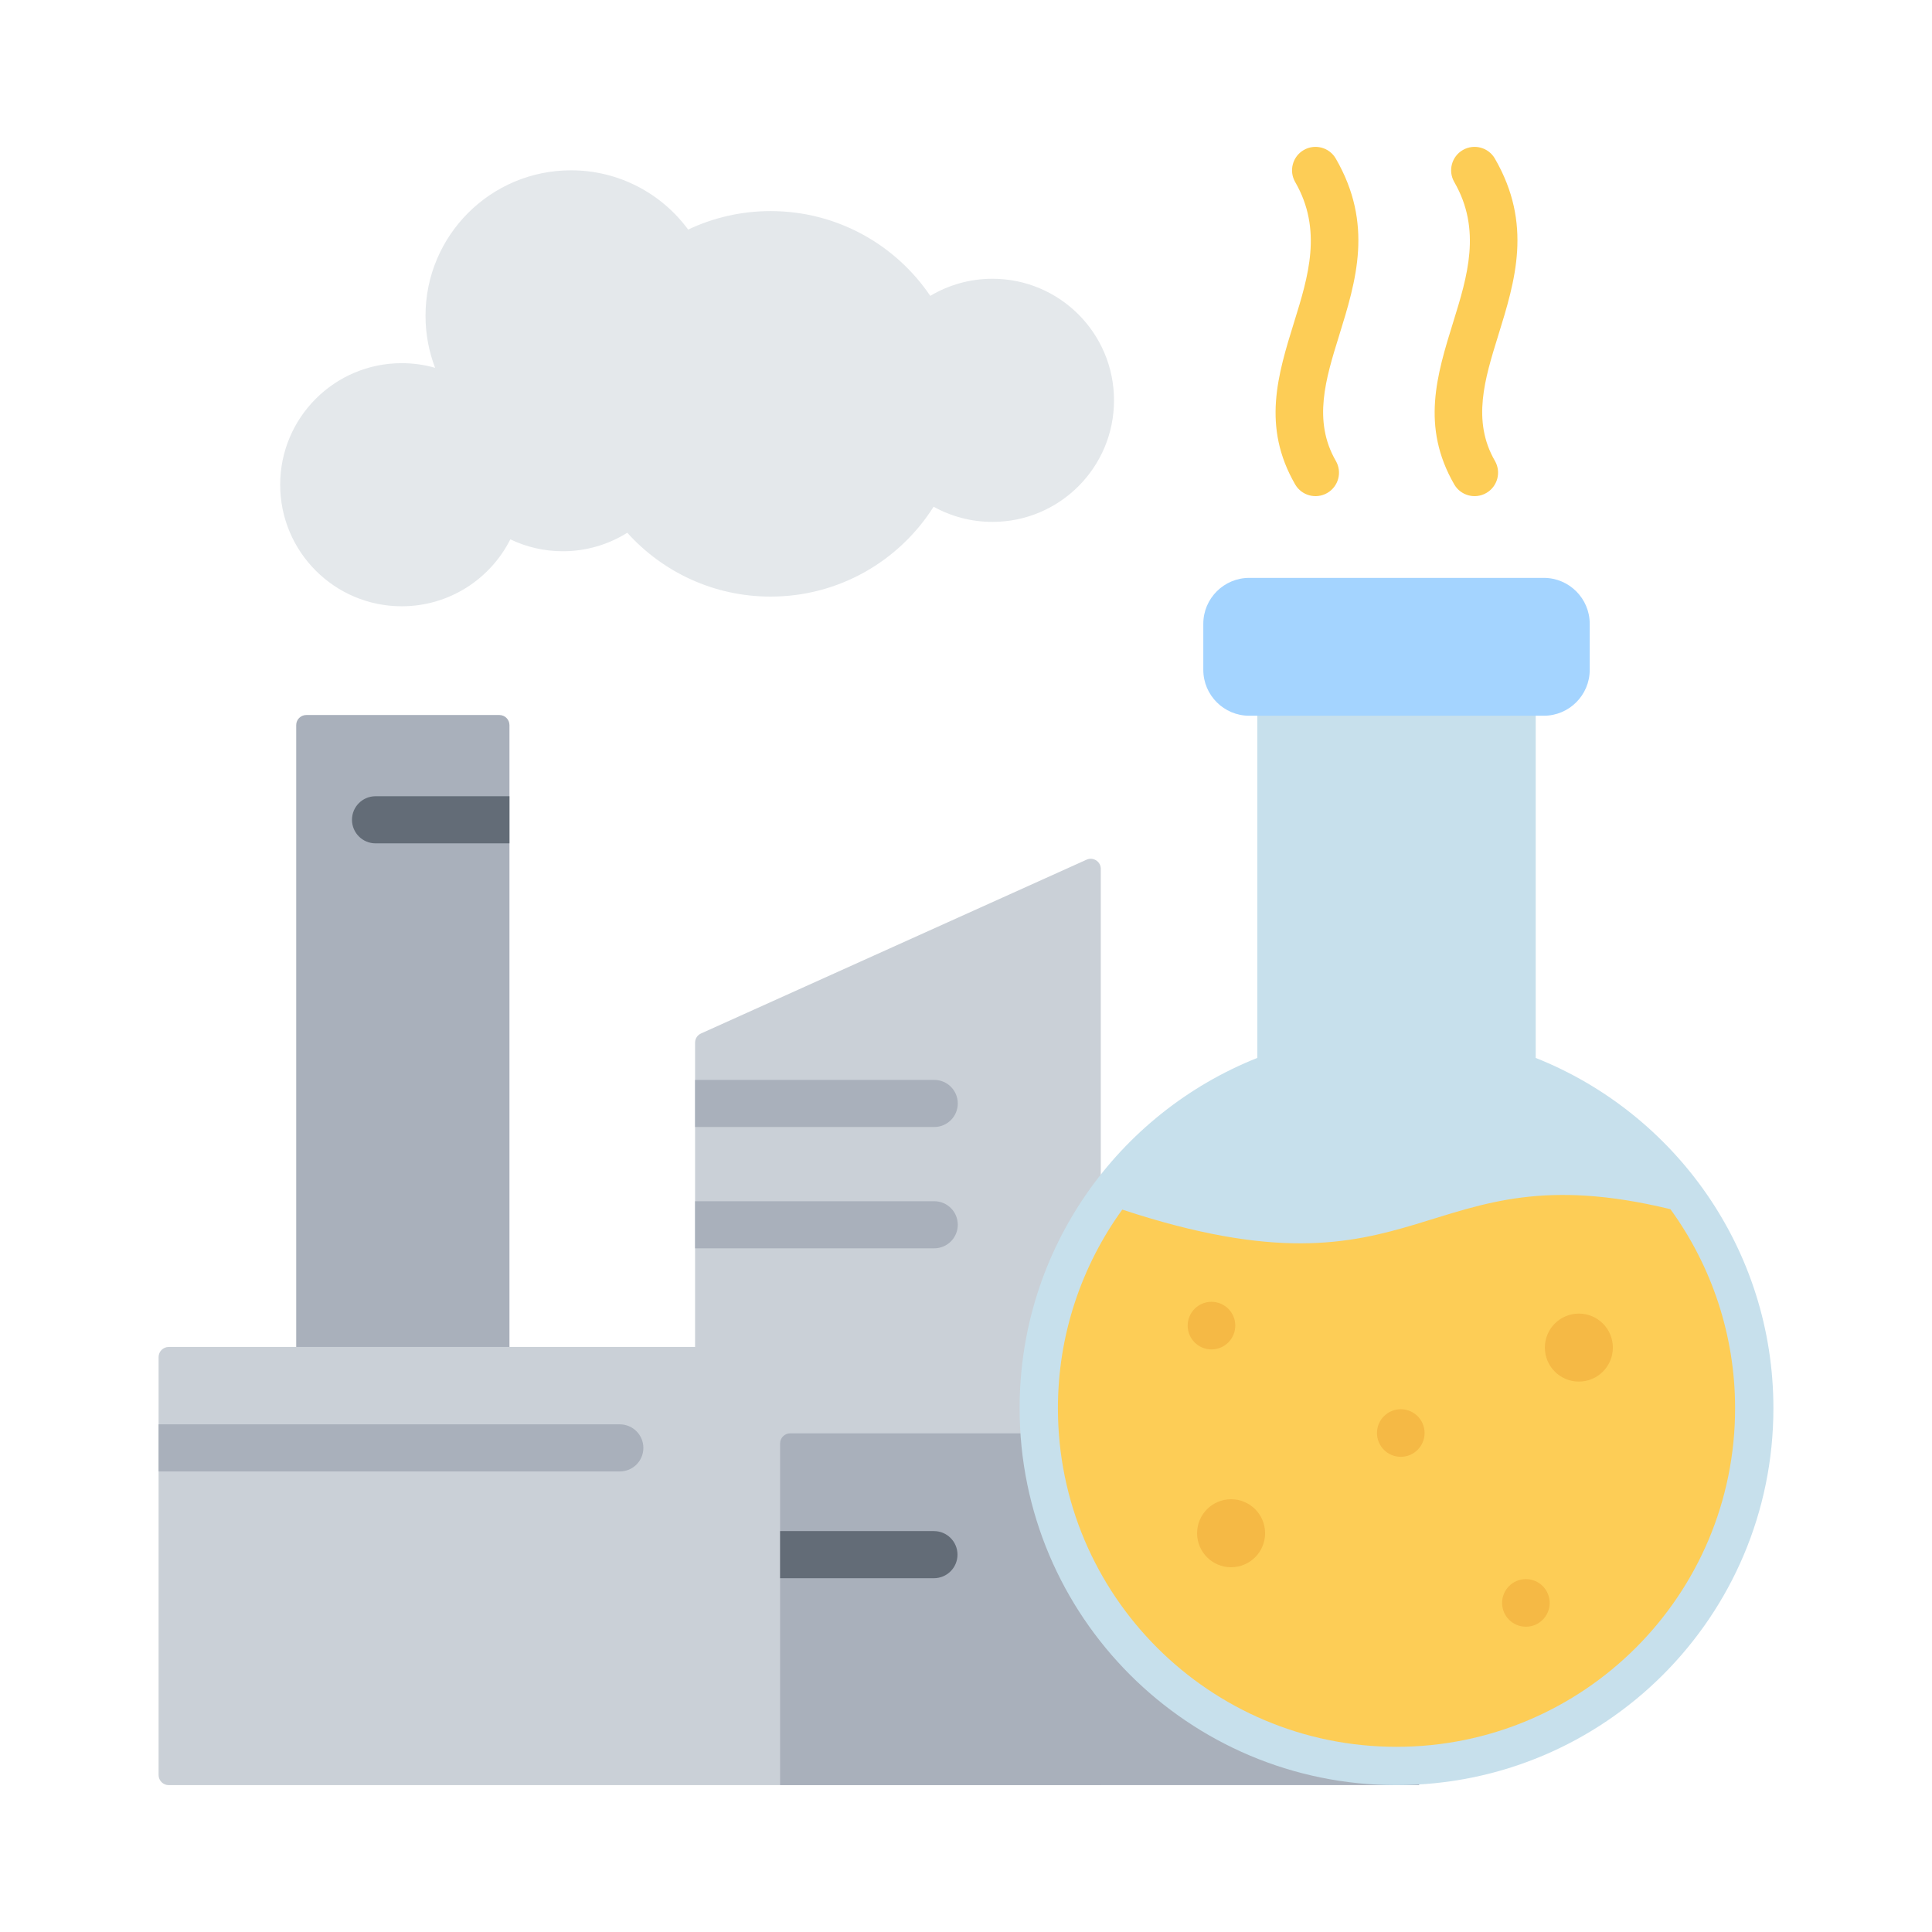 <svg width="134" height="134" viewBox="0 0 134 134" fill="none" xmlns="http://www.w3.org/2000/svg">
<path fill-rule="evenodd" clip-rule="evenodd" d="M89.83 12.623C89.383 11.845 89.651 10.85 90.43 10.403C91.209 9.955 92.203 10.224 92.65 11.002C95.275 15.548 94.059 19.467 92.874 23.291C91.949 26.274 91.046 29.187 92.65 31.965C93.102 32.744 92.836 33.741 92.057 34.192C91.278 34.643 90.281 34.377 89.83 33.599C87.513 29.584 88.623 26.002 89.76 22.334C90.74 19.175 91.743 15.937 89.83 12.623ZM100.864 12.623C100.416 11.845 100.685 10.85 101.463 10.403C102.242 9.955 103.236 10.224 103.684 11.002C106.308 15.548 105.093 19.467 103.907 23.291C102.982 26.274 102.079 29.187 103.684 31.965C104.135 32.744 103.869 33.741 103.09 34.192C102.312 34.643 101.315 34.377 100.864 33.599C98.546 29.584 99.656 26.002 100.794 22.334C101.773 19.175 102.777 15.937 100.864 12.623Z" fill="#FDCD56"/>
<path fill-rule="evenodd" clip-rule="evenodd" d="M27.863 25.189C28.666 25.189 29.442 25.301 30.178 25.511C29.749 24.39 29.513 23.174 29.513 21.903C29.513 16.33 34.031 11.813 39.603 11.813C42.937 11.813 45.892 13.43 47.73 15.923C49.463 15.101 51.401 14.641 53.447 14.641C58.055 14.641 62.119 16.973 64.522 20.521C65.784 19.768 67.259 19.335 68.835 19.335C73.491 19.335 77.266 23.11 77.266 27.766C77.266 32.422 73.491 36.197 68.835 36.197C67.354 36.197 65.963 35.815 64.754 35.145C62.385 38.891 58.207 41.379 53.447 41.379C49.501 41.379 45.954 39.669 43.507 36.95C42.211 37.762 40.678 38.233 39.036 38.233C37.732 38.233 36.498 37.937 35.396 37.408C34.009 40.161 31.157 42.05 27.863 42.05C23.207 42.05 19.433 38.276 19.433 33.619C19.432 28.963 23.207 25.189 27.863 25.189Z" fill="#E4E8EB"/>
<path fill-rule="evenodd" clip-rule="evenodd" d="M75.361 59.627L48.622 71.68C48.366 71.796 48.21 72.037 48.21 72.319V120.329H76.349V60.264C76.349 60.02 76.234 59.809 76.029 59.676C75.823 59.544 75.584 59.526 75.361 59.627Z" fill="#CAD0D7"/>
<path fill-rule="evenodd" clip-rule="evenodd" d="M48.21 74.9V78.167H64.797C65.699 78.167 66.43 77.435 66.43 76.533C66.43 75.631 65.699 74.9 64.797 74.9H48.21ZM48.21 83.314V86.581H64.797C65.699 86.581 66.43 85.85 66.43 84.948C66.43 84.045 65.699 83.314 64.797 83.314H48.21Z" fill="#A9B0BB"/>
<path fill-rule="evenodd" clip-rule="evenodd" d="M34.635 49.592H21.244C20.858 49.592 20.544 49.906 20.544 50.292V100.916H35.335V50.292C35.335 49.906 35.02 49.592 34.635 49.592Z" fill="#A9B0BB"/>
<path fill-rule="evenodd" clip-rule="evenodd" d="M35.334 58.493V55.226H26.046C25.144 55.226 24.413 55.957 24.413 56.859C24.413 57.761 25.144 58.493 26.046 58.493H35.334Z" fill="#636C77"/>
<path fill-rule="evenodd" clip-rule="evenodd" d="M11.7 123.813H76.348V93.423H11.7C11.315 93.423 11 93.738 11 94.123V123.113C11 123.499 11.315 123.813 11.7 123.813Z" fill="#CAD0D7"/>
<path fill-rule="evenodd" clip-rule="evenodd" d="M11 98.79V102.057H42.99C43.892 102.057 44.623 101.326 44.623 100.424C44.623 99.522 43.892 98.79 42.99 98.79H11Z" fill="#A9B0BB"/>
<path fill-rule="evenodd" clip-rule="evenodd" d="M98.426 99.413H54.807C54.422 99.413 54.107 99.728 54.107 100.113V123.814H98.426V99.413Z" fill="#A9B0BB"/>
<path fill-rule="evenodd" clip-rule="evenodd" d="M54.107 106.194V109.461H64.777C65.679 109.461 66.41 108.729 66.41 107.827C66.41 106.925 65.679 106.194 64.777 106.194H54.107Z" fill="#636C77"/>
<path fill-rule="evenodd" clip-rule="evenodd" d="M106.513 73.375C116.171 77.216 123 86.645 123 97.673C123 112.11 111.296 123.814 96.859 123.814C82.422 123.814 70.718 112.11 70.718 97.673C70.718 86.645 77.547 77.216 87.205 73.375V46.015H106.513V73.375Z" fill="#C7E0EC"/>
<path fill-rule="evenodd" clip-rule="evenodd" d="M86.64 40.081H107.079C108.831 40.081 110.26 41.511 110.26 43.262V46.461C110.26 48.213 108.831 49.642 107.079 49.642H86.64C84.888 49.642 83.459 48.213 83.459 46.461V43.262C83.459 41.511 84.888 40.081 86.64 40.081Z" fill="#A4D4FF"/>
<path fill-rule="evenodd" clip-rule="evenodd" d="M115.858 83.869C98.407 79.621 98.953 90.868 77.84 83.896C75 87.817 73.375 92.607 73.375 97.672C73.375 110.643 83.888 121.156 96.859 121.156C109.83 121.156 120.343 110.643 120.343 97.672C120.343 92.596 118.71 87.795 115.858 83.869Z" fill="#FDCD56"/>
<path fill-rule="evenodd" clip-rule="evenodd" d="M109.507 95.824C108.204 95.824 107.149 94.769 107.149 93.466C107.149 92.163 108.204 91.108 109.507 91.108C110.809 91.108 111.865 92.163 111.865 93.466C111.865 94.769 110.809 95.824 109.507 95.824ZM97.156 101.042C96.244 101.042 95.505 100.303 95.505 99.391C95.505 98.48 96.244 97.741 97.156 97.741C98.068 97.741 98.807 98.48 98.807 99.391C98.807 100.303 98.068 101.042 97.156 101.042ZM84.026 93.593C83.114 93.593 82.375 92.854 82.375 91.942C82.375 91.03 83.114 90.291 84.026 90.291C84.938 90.291 85.677 91.031 85.677 91.942C85.677 92.854 84.938 93.593 84.026 93.593ZM105.833 112.826C104.921 112.826 104.182 112.087 104.182 111.176C104.182 110.264 104.921 109.525 105.833 109.525C106.745 109.525 107.484 110.264 107.484 111.176C107.484 112.087 106.745 112.826 105.833 112.826ZM85.386 108.701C84.084 108.701 83.028 107.645 83.028 106.343C83.028 105.04 84.084 103.984 85.386 103.984C86.689 103.984 87.745 105.04 87.745 106.343C87.745 107.645 86.689 108.701 85.386 108.701Z" fill="#F5B945"/>
</svg>
